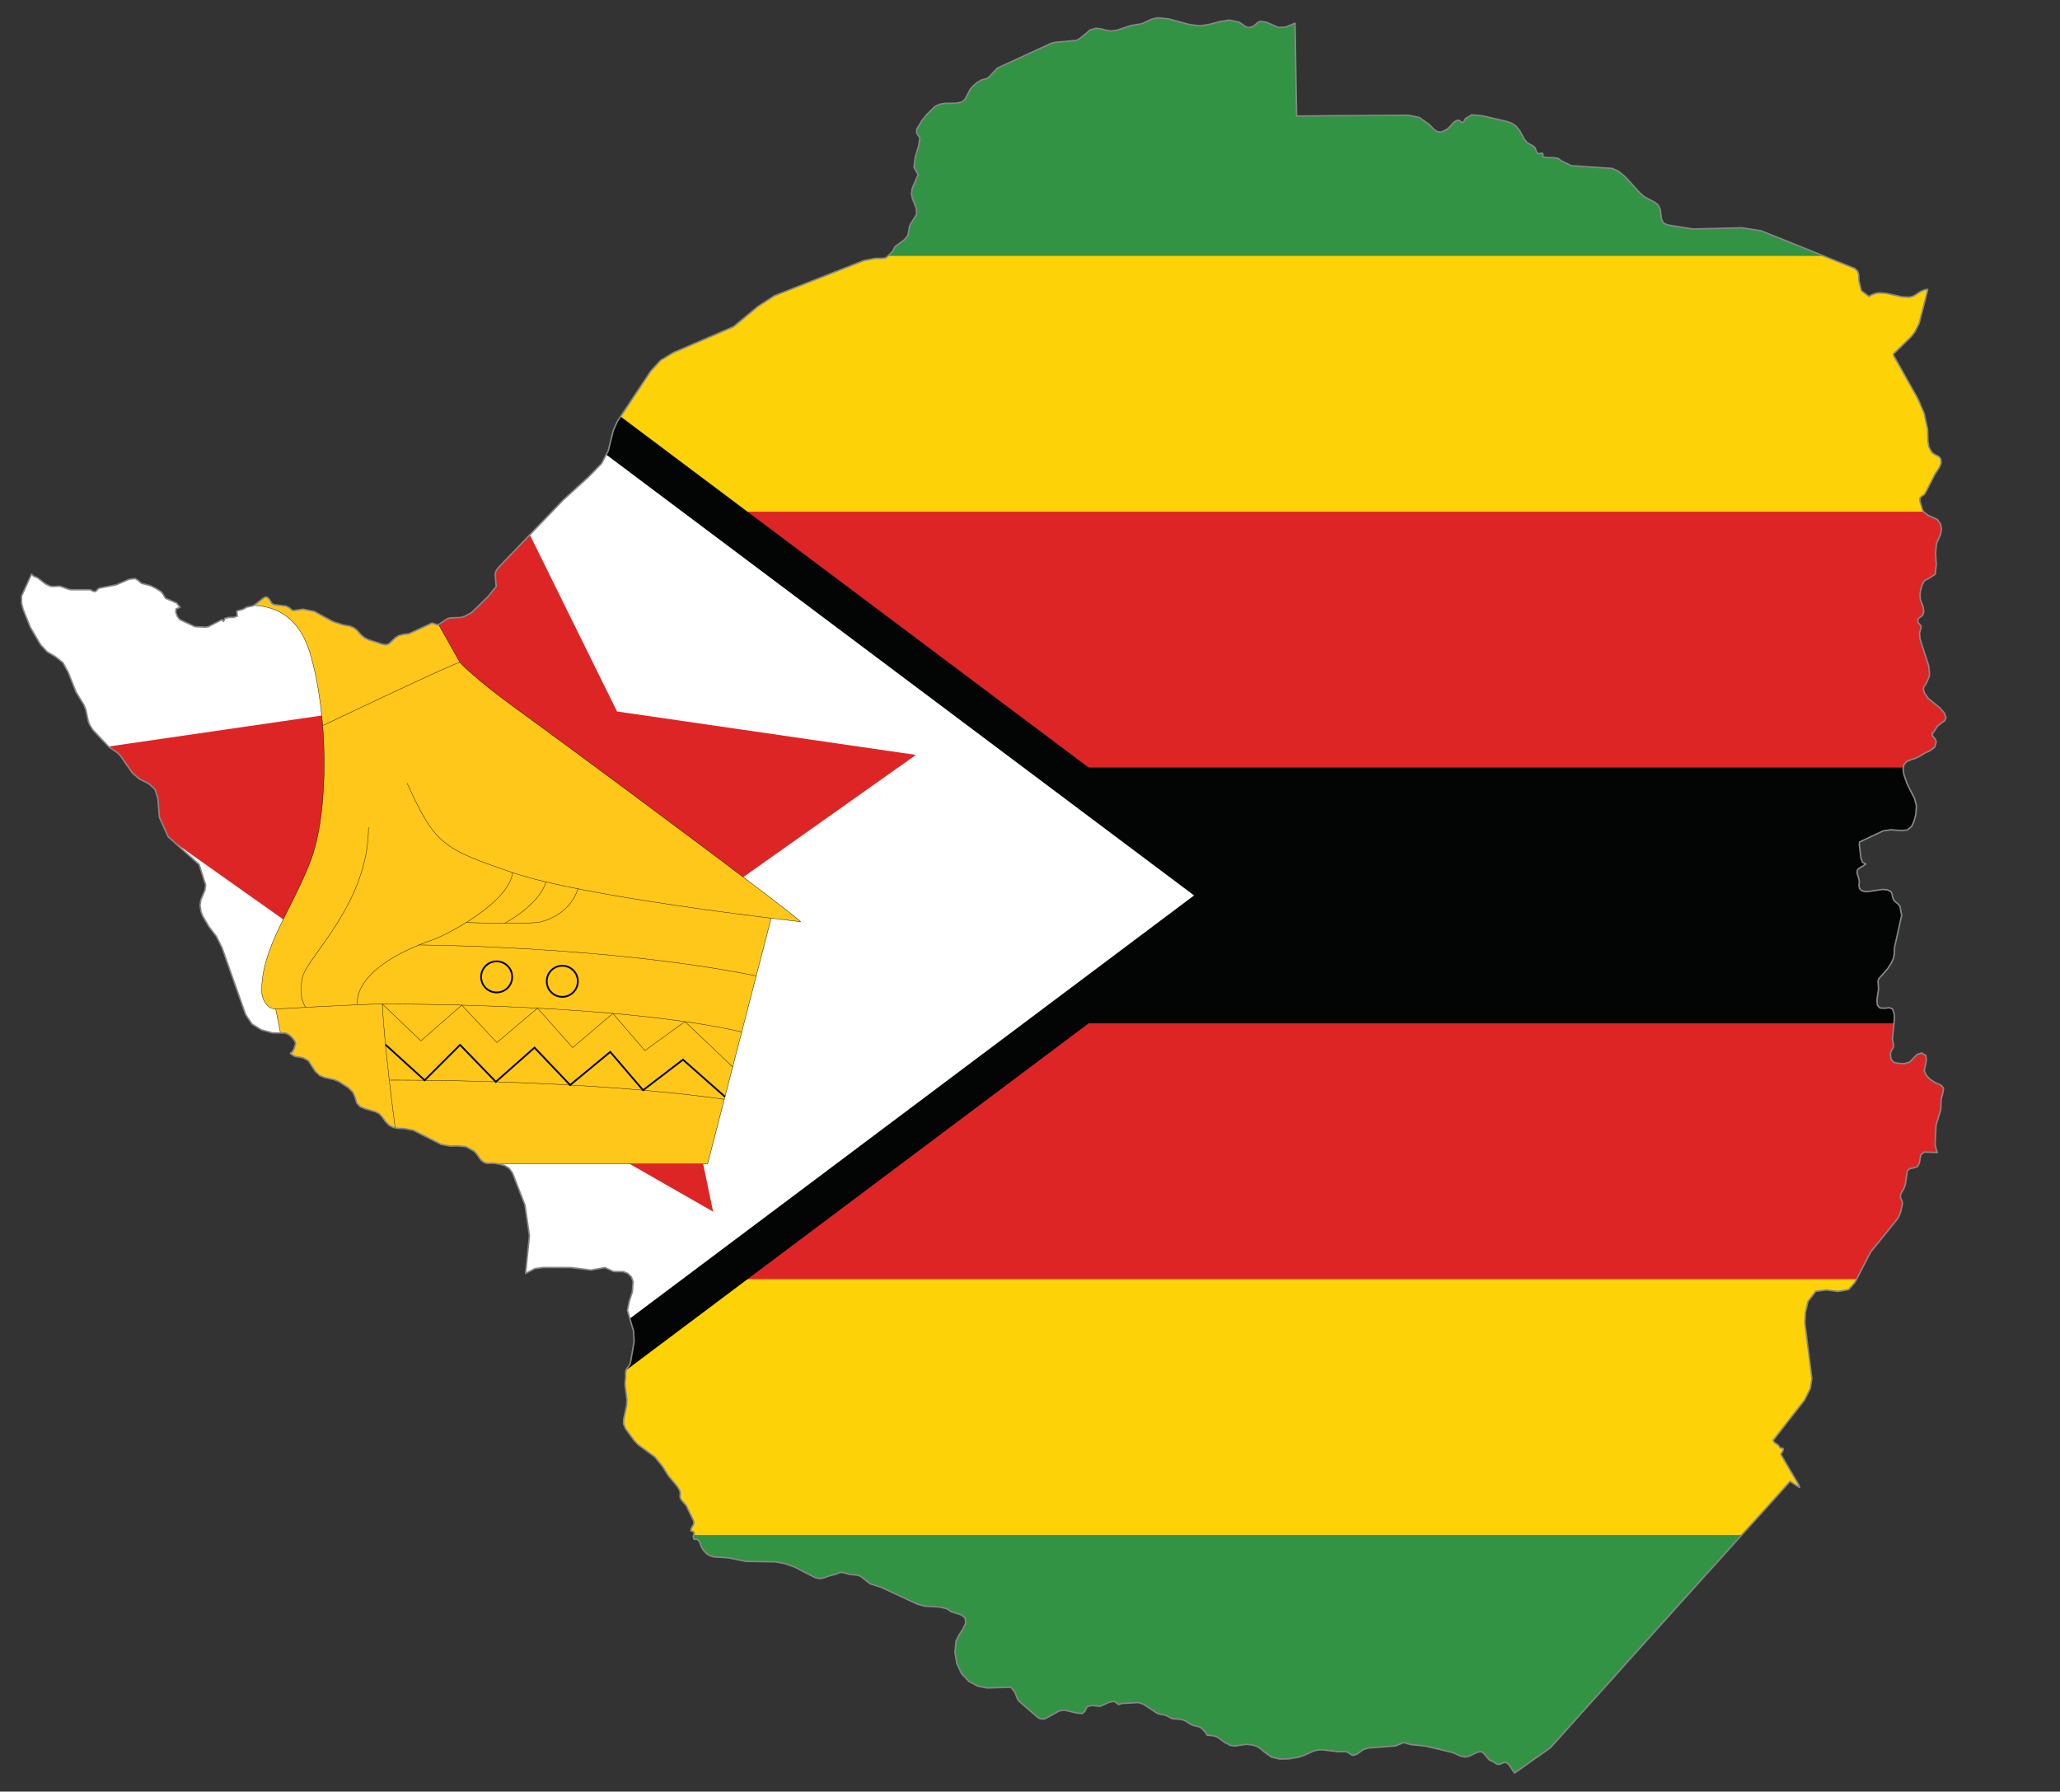 <?xml version="1.0" encoding="UTF-8" standalone="no"?>
<!DOCTYPE svg PUBLIC "-//W3C//DTD SVG 1.1//EN" "http://www.w3.org/Graphics/SVG/1.1/DTD/svg11.dtd">
<svg width="100%" height="100%" viewBox="0 0 1467 1276" version="1.1" xmlns="http://www.w3.org/2000/svg" xmlns:xlink="http://www.w3.org/1999/xlink" xml:space="preserve" xmlns:serif="http://www.serif.com/" style="fill-rule:evenodd;clip-rule:evenodd;stroke-miterlimit:2;">
    <rect x="0" y="0" width="1467" height="1276" fill="#333333" stroke="none"/>
    <g transform="matrix(4.167,0,0,4.167,-799.533,-487.342)">
        <clipPath id="_clip1">
            <path d="M413.19,120.92L413.253,124.439L413.314,128.561L413.402,133.757L413.463,136.786L418.179,136.745L421.19,136.724L428.049,136.684L432.574,136.652L434.447,137.041L436.14,138.227L436.82,138.954L437.445,139.429L438.146,139.531L439.076,139.117L439.566,138.698L440.355,137.809L440.963,137.502L441.32,137.588L441.657,137.838L441.97,137.855L442.312,137.247L443.366,136.592L445.239,136.745L449.497,137.751L450.297,138.049L450.982,138.534L451.592,139.291L452.378,140.764L452.911,141.373L453.729,141.818L454.144,142.114L454.323,142.514L454.456,142.913L454.72,143.199L454.869,143.229L455.195,143.152L455.375,143.138L455.563,143.239L455.55,143.449L455.509,143.659L455.579,143.793L456.398,143.894L457.304,143.894L458.147,144.028L458.771,144.477L460.408,145.275L467.409,145.735L468.447,146.21L469.609,147.156L472.146,149.94L472.958,150.635L474.728,151.556L475.229,151.971L475.602,152.742L475.813,154.403L476.165,155.075L476.835,155.397L481.214,156.097L489.509,155.887L492.817,156.395L497.17,158.128L503.818,160.813L508.846,162.833L509.322,163.278L509.532,163.901L509.562,164.915L509.977,166.632L511.106,167.493L511.356,167.595L511.716,167.35L512.31,167.125L512.959,167L514.268,167.093L516.849,167.672L518.169,167.748L518.849,167.568L520.112,166.765L520.807,166.47L521.331,166.409L521.033,167.655L519.847,172.258L519.13,173.67L518.468,174.529L515.453,177.465L515.511,177.752L517.887,181.977L519.638,185.096L520.722,187.623L521.299,190.303L521.361,192.384L521.524,193.33L521.969,194.195L522.322,194.506L523.273,195.027L523.556,195.411L523.602,196.112L523.336,196.808L522.547,198.025L520.899,201.247L520.617,201.568L520.247,201.809L519.979,202.106L519.995,202.597L520.426,204.081L520.617,204.438L521.361,205.012L522.932,205.728L523.515,206.494L523.672,207.404L523.515,208.248L522.813,209.88L522.664,211.558L522.781,213.47L522.607,215.091L521.539,215.802L520.84,216.13L520.379,216.855L520.112,217.776L519.995,218.626L520.068,219.484L520.559,220.717L520.635,221.49L520.471,222.067L520.143,222.363L519.815,222.574L519.593,222.926L519.668,223.34L520.189,223.954L520.143,224.323L519.919,225.198L520.01,226.194L521.479,230.715L521.627,232.174L521.596,232.501L521.211,233.447L520.899,234.03L520.646,234.358L520.572,234.725L520.75,235.38L521.392,236.311L523.366,237.917L524.123,238.766L524.445,239.594L524.255,240.084L523.038,241.007L522.159,242.295L522.042,242.264L522.103,242.694L522.633,243.317L522.781,243.779L522.5,244.669L521.744,245.236L520.823,245.666L520.01,246.172L519.253,246.555L518.468,246.796L517.739,247.092L517.219,247.696L517.116,248.442L517.249,249.343L517.794,250.918L519.06,253.423L519.386,254.631L519.294,256.098L518.998,257.271L518.552,258.222L517.827,258.816L516.716,258.908L514.994,258.773L513.715,258.962L509.681,260.86L509.619,261.248L509.906,263.637L510.171,264.292L510.703,264.634L510.258,264.974L509.71,265.269L509.307,265.643L509.25,266.189L509.562,267.171L509.635,267.662L509.562,268.226L509.665,268.817L509.992,269.161L510.468,269.319L511.046,269.35L513.656,268.966L514.385,269.043L514.846,269.232L515.081,269.427L515.211,269.74L515.305,270.26L515.511,270.792L515.839,271.128L516.24,271.446L516.594,271.888L516.861,273.402L515.648,278.884L515.604,279.979L515.453,280.764L515.11,281.507L514.503,282.484L512.927,284.27L512.825,284.697L512.917,286.003L512.646,287.804L512.706,288.725L513.151,289.24L513.956,289.284L514.729,289.183L515.305,289.388L515.604,290.35L515.616,291.168L515.305,294.376L515.32,294.777L515.422,295.22L515.482,295.801L515.305,296.216L515.064,296.601L514.932,297.06L515.064,298.042L515.539,298.532L516.313,298.698L517.279,298.752L518.231,298.486L519.474,297.193L520.261,296.927L521.004,297.356L521.078,298.247L520.722,299.971L521.078,300.756L521.775,301.47L522.68,302.032L523.602,302.435L524.03,302.92L523.896,303.77L523.615,304.823L523.539,306.649L522.742,309.262L522.577,312.556L522.828,313.593L522.961,313.938L520.705,313.864L520.128,314.366L519.888,315.718L519.565,316.356L518.896,316.566L518.215,316.698L517.827,317.098L517.513,319.268L517.31,319.946L516.729,321.001L516.642,321.435L516.701,321.743L516.982,322.355L516.999,322.694L516.701,324.058L516.461,324.697L516.149,325.276L514.281,327.593L511.552,330.958L510.227,333.525L508.846,336.2L507.793,337.371L505.981,337.684L504.008,337.433L502.181,337.668L500.861,339.392L500.417,341.278L500.33,343.128L500.94,347.927L501.518,352.571L501.253,354.277L500.27,356.252L498.147,358.965L494.899,363.138L495.135,363.525L495.742,363.909L496.114,364.426L496.304,364.456L496.483,364.456L496.617,364.549L496.603,364.846L496.454,365.126L496.29,365.377L496.234,365.557L499.307,370.777L499.409,371.197L497.794,370.145L496.29,371.832L494.259,374.093L492.062,376.527L489.851,378.96L487.643,381.406L485.442,383.855L483.231,386.289L481.035,388.739L478.824,391.184L476.626,393.639L474.416,396.083L472.217,398.535L470.007,400.985L467.813,403.448L465.615,405.894L463.405,408.344L461.191,410.81L458.996,413.259L456.813,415.691L454.065,417.62L450.71,420L449.733,418.556L449.318,418.213L448.9,418.2L448.221,418.486L447.878,418.526L447.551,418.394L446.886,417.964L446.588,417.872L446.292,417.65L445.444,416.612L444.983,416.327L444.359,416.434L442.968,417.103L442.252,417.269L441.525,417.114L440.088,416.479L435.517,415.396L432.979,415.13L431.762,414.782L430.382,415.351L425.706,415.724L424.874,415.974L423.748,416.789L423.124,416.981L422.826,416.879L422.188,416.434L421.799,416.327L420.588,416.347L417.868,416.031L417.069,416.05L416.267,416.271L414.68,416.997L413.877,417.269L412.169,417.564L410.608,417.605L409.174,417.269L407.853,416.327L407.269,415.811L406.635,415.427L405.849,415.188L404.809,415.099L402.952,415.365L402.212,415.304L401.203,414.782L399.997,413.914L399.394,413.657L398.146,413.51L398.038,413.36L397.981,413.155L397.179,412.291L396.748,412.082L395.86,411.876L395.445,411.714L394.284,410.998L393.676,410.823L392.161,410.69L391.123,410.139L389.702,409.831L387.253,408.21L386.403,407.959L383.554,408.107L383.063,408.297L382.29,407.749L381.446,407.888L379.888,408.594L378.466,408.449L377.663,408.645L377.305,409.381L376.85,409.831L375.806,409.725L373.697,409.218L372.825,409.413L371.295,410.272L370.391,410.752L369.766,410.732L369.5,410.66L369.218,410.481L365.996,407.693L365.73,407.273L365.403,406.385L365.183,405.986L364.764,405.463L364.56,405.33L360.58,405.454L359.037,405.168L357.465,404.349L356.202,402.997L355.398,401.28L355.072,399.367L355.251,397.466L355.712,396.503L356.408,395.419L356.913,394.366L356.81,393.485L356.126,392.955L354.438,392.424L353.691,391.916L352.474,391.618L349.906,391.47L348.648,391.129L342.475,388.249L340.558,387.641L338.926,386.346L338.333,386.173L337.085,386.04L335.75,385.696L335.274,385.773L334.844,385.979L333.362,386.368L332.69,386.632L331.98,386.765L331.09,386.557L327.658,384.776L325.982,384.198L324.427,383.902L319.425,383.826L316.279,383.206L313.845,383.053L313.145,382.833L312.566,382.448L312.05,381.881L311.81,381.478L311.441,380.561L311.217,380.205L310.936,380.025L310.695,380.071L310.49,380.025L310.327,379.579L310.536,379.003L310.373,378.752L310.075,378.646L309.928,378.572L310.014,378.143L310.342,377.612L310.475,377.254L310.357,376.776L309.109,374.226L308.424,373.479L308.158,373.07L308.086,372.723L308.117,372.026L308.01,371.668L307.626,371.033L306.112,369.209L305.043,367.516L303.78,365.972L300.871,363.834L300.236,363.153L298.778,361.162L298.435,360.313L298.452,359.549L298.957,357.175L299.019,356.223L298.691,353.711L298.691,353.267L298.793,352.275L298.778,351.753L298.839,351.159L299.075,350.762L299.386,350.37L299.612,349.87L300.246,346.251L300.144,344.465L299.105,340.92L299.433,339.313L299.949,337.739L300.072,335.979L299.76,335.193L299.167,334.609L298.41,334.302L296.717,334.282L295.26,333.603L292.871,334.03L289.501,333.603L284.74,333.585L283.287,333.781L281.696,334.6L282.352,328.154L281.594,322.928L279.456,317.426L278.893,316.652L278.137,316.178L277.257,315.926L276.382,315.778L275.865,315.763L275.446,315.787L275.017,315.778L274.511,315.585L274.055,315.216L273.324,314.174L272.94,313.743L271.529,312.956L270.179,312.812L268.782,312.837L267.269,312.556L262.507,310.137L260.932,309.842L259.939,309.824L259.105,309.662L258.394,309.294L257.739,308.624L257.163,307.82L256.702,307.329L256.092,306.992L254.197,306.439L253.408,306.103L252.846,305.488L252.55,304.495L252.191,303.667L251.465,302.91L249.772,301.812L248.969,301.483L247.308,301.111L246.535,300.803L245.737,300.058L244.577,298.247L243.63,297.744L242.352,297.521L242.008,297.377L241.508,297.028L241.518,296.941L241.789,296.793L242.101,296.246L242.397,295.326L242.29,294.968L241.876,294.39L241.549,294.053L241.134,293.735L240.674,293.53L238.433,293.484L236.546,292.979L234.915,291.956L233.846,290.35L229.826,278.954L228.86,277.011L227.581,275.334L226.543,273.585L226.221,272.752L226.057,271.682L226.19,270.777L226.885,269.13L227.019,268.226L225.894,264.706L220.61,259.96L219.112,256.645L218.856,253.414L218.365,251.869L217.311,250.907L215.695,250.089L214.478,249.036L212.488,246.172L211.91,245.578L210.484,244.613L207.712,241.671L207.175,240.781L206.955,240.188L206.566,238.336L206.229,237.456L204.873,235.247L203.522,231.846L202.633,230.23L201.359,229.203L199.933,228.358L198.792,227.126L197.054,224.16L195.836,221.131L195.555,220.078L195.555,218.83L197.263,215.077L197.544,215.373L198.332,215.741L199.622,216.738L200.438,217.142L200.853,217.199L202.158,217.142L203.554,217.658L203.999,217.746L207.175,217.746L207.384,217.792L207.783,218.012L208.054,218.072L208.29,217.971L208.663,217.572L208.898,217.464L211.732,216.917L213.956,215.951L214.984,215.834L215.517,216.191L216.038,216.652L217.608,217.066L218.529,217.526L219.377,218.063L219.746,218.519L220.15,219.203L222.063,220.017L222.64,220.774L221.96,221.015L221.915,221.633L222.211,222.363L222.64,222.87L225.208,224.067L226.989,224.143L227.479,224.067L229.796,222.87L230.077,223.167L230.328,222.63L230.998,222.482L231.785,222.467L232.378,222.287L232.425,222.124L232.332,221.561L232.378,221.397L232.628,221.296L233.355,221.116L234.071,220.717L235.048,220.523L235.421,220.313L236.92,219.157L237.289,218.962L237.676,219.127L237.973,219.484L238.208,219.898L238.433,220.171L238.818,220.313L240.75,220.539L241.15,220.732L241.492,220.968L241.758,221.232L242.055,221.311L243.63,221.07L245.558,221.443L248.791,223.208L250.544,223.77L251.66,223.966L252.354,224.252L252.903,224.691L253.558,225.439L254.134,225.929L254.82,226.283L257.209,227.054L257.802,227.156L258.308,227.008L259.51,225.899L260.057,225.572L260.743,225.393L261.75,225.274L265.713,223.442L266.721,223.77L268.266,222.748L268.696,222.574L270.685,222.482L271.309,222.287L272.449,221.664L273.698,220.467L275.267,218.933L276.679,217.199L276.576,216.161L276.515,215.077L276.592,214.631L277.021,213.991L288.151,202.388L292.458,198.464L294.681,196.184L295.827,193.984L296.687,190.497L297.372,188.983L303.1,180.359L304.762,178.54L306.925,177.23L317.241,172.78L321.384,169.334L324.233,167.493L339.503,161.483L341.494,161.109L342.666,161.109L343.258,161.022L343.616,160.695L344.444,159.892L344.788,159.154L346.464,157.893L347.027,157.222L347.313,155.638L347.473,155.278L348.501,153.617L348.484,152.618L347.784,150.809L347.636,150.052L347.784,149.121L348.782,146.788L348.07,145.541L348.29,143.808L348.838,141.998L349.078,140.529L348.96,140.305L348.766,140.069L348.572,139.752L348.501,139.352L348.618,138.881L349.195,137.987L349.328,137.69L350.25,136.534L351.645,135.154L352.449,134.78L353.354,134.617L355.251,134.586L356.274,134.397L356.81,133.88L357.7,132.183L358.115,131.712L358.785,131.118L359.614,130.613L360.463,130.402L360.846,130.167L362.33,128.593L371.607,124.317L372.23,124.184L375.867,123.856L376.624,123.386L378.184,122.067L379.176,121.78L380.081,121.902L380.898,122.123L381.76,122.255L382.783,122.108L385.187,121.31L386.997,121.012L388.72,120.226L389.702,120L391.567,120.179L395.16,121.155L396.986,121.366L398.647,121.1L400.308,120.639L402.001,120.389L403.68,120.757L404.749,121.499L405.239,121.662L405.918,121.514L406.246,121.31L406.887,120.757L407.245,120.609L408.313,120.757L410.328,121.637L411.53,121.605L413.19,120.92Z"/>
        </clipPath>
        <g clip-path="url(#_clip1)">
            <rect x="191.888" y="116.962" width="351.942" height="306.075" style="fill:rgb(50,147,68);fill-rule:nonzero;"/>
            <rect x="191.888" y="160.688" width="351.942" height="218.625" style="fill:rgb(253,210,6);fill-rule:nonzero;"/>
            <rect x="191.888" y="204.413" width="351.942" height="131.175" style="fill:rgb(222,37,38);fill-rule:nonzero;"/>
            <rect x="191.888" y="248.138" width="351.942" height="43.724" style="fill:rgb(3,4,4);fill-rule:nonzero;"/>
            <path d="M203.02,116.962L407.069,270L203.02,423.037L191.888,423.037L191.888,116.962L203.02,116.962Z" style="fill:rgb(3,4,4);fill-rule:nonzero;"/>
            <path d="M191.888,116.962L395.938,270L191.888,423.037" style="fill:white;fill-rule:nonzero;"/>
            <path d="M200.551,245.979L244.938,277.396L235.214,324.044L274.479,301.579L313.745,324.044L304.021,277.396L348.408,245.979L297.325,238.557L274.479,192.267L251.634,238.557L200.551,245.979Z" style="fill:rgb(222,37,38);fill-rule:nonzero;"/>
            <path d="M261.448,250.833C266.249,261.291 267.449,261.977 279.45,266.092C291.451,270.206 325.355,274.106 328.699,274.492C326.513,272.307 288.323,244.018 280.479,238.36C272.635,232.702 270.449,230.13 270.449,230.13C270.449,230.13 263.377,217.4 260.933,213.671C258.491,209.942 253.99,204.67 248.075,204.67C242.16,204.67 238.56,208.142 236.845,214.313C235.902,214.571 230.844,217.658 231.016,220.829C232.473,220.658 241.646,218.085 244.818,228.458C247.989,238.831 248.161,255.804 244.903,264.205C241.646,272.606 236.588,278.95 236.588,286.322C236.588,287.352 237.273,289.408 238.988,289.408C239.588,292.666 244.389,315.897 244.389,315.897L312.797,315.897L323.663,273.893" style="fill:rgb(255,199,25);fill-rule:nonzero;"/>
            <path d="M261.448,250.833C266.249,261.291 267.449,261.977 279.45,266.092C291.451,270.206 325.355,274.106 328.699,274.492C326.513,272.307 288.323,244.018 280.479,238.36C272.635,232.702 270.449,230.13 270.449,230.13C270.449,230.13 263.377,217.4 260.933,213.671C258.491,209.942 253.99,204.67 248.075,204.67C242.16,204.67 238.56,208.142 236.845,214.313C235.902,214.571 230.844,217.658 231.016,220.829C232.473,220.658 241.646,218.085 244.818,228.458C247.989,238.831 248.161,255.804 244.903,264.205C241.646,272.606 236.588,278.95 236.588,286.322C236.588,287.352 237.273,289.408 238.988,289.408C239.588,292.666 244.389,315.897 244.389,315.897L312.797,315.897L323.663,273.893" style="fill:none;stroke:rgb(3,4,4);stroke-width:0.06px;"/>
            <path d="M238.988,289.408C238.988,289.408 253.561,288.552 257.505,288.552C261.448,288.552 298.154,288.597 318.634,293.331" style="fill:none;stroke:rgb(3,4,4);stroke-width:0.06px;"/>
            <path d="M244.134,289.119C244.134,289.119 242.674,287.352 243.617,283.837C244.56,280.322 254.848,271.234 254.848,258.376" style="fill:none;stroke:rgb(3,4,4);stroke-width:0.06px;"/>
            <path d="M252.961,288.552C252.961,288.552 251.761,282.808 264.877,277.922C268.563,276.808 279.107,270.892 279.45,266.092" style="fill:none;stroke:rgb(3,4,4);stroke-width:0.06px;"/>
            <path d="M263.482,278.467C263.482,278.467 295.653,278.607 321.112,283.751" style="fill:none;stroke:rgb(3,4,4);stroke-width:0.06px;"/>
            <path d="M271.546,274.628C271.546,274.628 282.6,275.007 284.401,274.492C286.201,273.979 289.387,272.641 290.655,268.873" style="fill:none;stroke:rgb(3,4,4);stroke-width:0.06px;"/>
            <path d="M278.1,274.76C278.1,274.76 284.013,271.686 285.171,267.688" style="fill:none;stroke:rgb(3,4,4);stroke-width:0.06px;"/>
            <path d="M260.247,315.897C260.247,315.897 257.719,298.367 257.204,288.552L263.806,294.853L270.789,288.745L276.793,295.152L283.735,289.262L289.737,296.01L296.611,290.163L302.081,296.524L308.937,291.566L317.087,299.312" style="fill:none;stroke:rgb(3,4,4);stroke-width:0.06px;"/>
            <path d="M315.656,304.847C291.168,301.34 258.398,301.567 258.398,301.567" style="fill:none;stroke:rgb(3,4,4);stroke-width:0.06px;"/>
            <path d="M247.015,240.977C247.015,240.977 266.934,231.458 270.449,230.13" style="fill:none;stroke:rgb(3,4,4);stroke-width:0.06px;"/>
            <path d="M257.751,295.496L264.447,301.592L270.496,295.542L276.615,301.852L283.222,296.01L289.305,302.403L296.167,296.738L301.771,303.285L308.596,298.067L315.77,304.403" style="fill:none;stroke:rgb(3,4,4);stroke-width:0.3px;"/>
            <path d="M276.75,281.266C278.218,281.266 279.407,282.455 279.407,283.923C279.407,285.39 278.218,286.58 276.75,286.58C275.283,286.58 274.093,285.39 274.093,283.923C274.093,282.455 275.283,281.266 276.75,281.266Z" style="fill:none;stroke:rgb(3,4,4);stroke-width:0.3px;"/>
            <path d="M287.969,282.018C289.437,282.018 290.626,283.207 290.626,284.675C290.626,286.143 289.437,287.332 287.969,287.332C286.501,287.332 285.311,286.143 285.311,284.675C285.311,283.207 286.501,282.018 287.969,282.018Z" style="fill:none;stroke:rgb(3,4,4);stroke-width:0.3px;"/>
            <path d="M246.21,210.842C247.347,210.842 248.268,211.763 248.268,212.899C248.268,214.036 247.347,214.957 246.21,214.957C245.074,214.957 244.153,214.036 244.153,212.899C244.153,211.763 245.074,210.842 246.21,210.842Z" style="fill:none;stroke:rgb(3,4,4);stroke-width:0.3px;"/>
        </g>
    </g>
    <g transform="matrix(4.167,0,0,4.167,-799.533,-487.342)">
        <path d="M413.19,120.92L413.253,124.439L413.314,128.561L413.402,133.757L413.463,136.786L418.179,136.745L421.19,136.724L428.049,136.684L432.574,136.652L434.447,137.041L436.14,138.227L436.82,138.954L437.445,139.429L438.146,139.531L439.076,139.117L439.566,138.698L440.355,137.809L440.963,137.502L441.32,137.588L441.657,137.838L441.97,137.855L442.312,137.247L443.366,136.592L445.239,136.745L449.497,137.751L450.297,138.049L450.982,138.534L451.592,139.291L452.378,140.764L452.911,141.373L453.729,141.818L454.144,142.114L454.323,142.514L454.456,142.913L454.72,143.199L454.869,143.229L455.195,143.152L455.375,143.138L455.563,143.239L455.55,143.449L455.509,143.659L455.579,143.793L456.398,143.894L457.304,143.894L458.147,144.028L458.771,144.477L460.408,145.275L467.409,145.735L468.447,146.21L469.609,147.156L472.146,149.94L472.958,150.635L474.728,151.556L475.229,151.971L475.602,152.742L475.813,154.403L476.165,155.075L476.835,155.397L481.214,156.097L489.509,155.887L492.817,156.395L497.17,158.128L503.818,160.813L508.846,162.833L509.322,163.278L509.532,163.901L509.562,164.915L509.977,166.632L511.106,167.493L511.356,167.595L511.716,167.35L512.31,167.125L512.959,167L514.268,167.093L516.849,167.672L518.169,167.748L518.849,167.568L520.112,166.765L520.807,166.47L521.331,166.409L521.033,167.655L519.847,172.258L519.13,173.67L518.468,174.529L515.453,177.465L515.511,177.752L517.887,181.977L519.638,185.096L520.722,187.623L521.299,190.303L521.361,192.384L521.524,193.33L521.969,194.195L522.322,194.506L523.273,195.027L523.556,195.411L523.602,196.112L523.336,196.808L522.547,198.025L520.899,201.247L520.617,201.568L520.247,201.809L519.979,202.106L519.995,202.597L520.426,204.081L520.617,204.438L521.361,205.012L522.932,205.728L523.515,206.494L523.672,207.404L523.515,208.248L522.813,209.88L522.664,211.558L522.781,213.47L522.607,215.091L521.539,215.802L520.84,216.13L520.379,216.855L520.112,217.776L519.995,218.626L520.068,219.484L520.559,220.717L520.635,221.49L520.471,222.067L520.143,222.363L519.815,222.574L519.593,222.926L519.668,223.34L520.189,223.954L520.143,224.323L519.919,225.198L520.01,226.194L521.479,230.715L521.627,232.174L521.596,232.501L521.211,233.447L520.899,234.03L520.646,234.358L520.572,234.725L520.75,235.38L521.392,236.311L523.366,237.917L524.123,238.766L524.445,239.594L524.255,240.084L523.038,241.007L522.159,242.295L522.042,242.264L522.103,242.694L522.633,243.317L522.781,243.779L522.5,244.669L521.744,245.236L520.823,245.666L520.01,246.172L519.253,246.555L518.468,246.796L517.739,247.092L517.219,247.696L517.116,248.442L517.249,249.343L517.794,250.918L519.06,253.423L519.386,254.631L519.294,256.098L518.998,257.271L518.552,258.222L517.827,258.816L516.716,258.908L514.994,258.773L513.715,258.962L509.681,260.86L509.619,261.248L509.906,263.637L510.171,264.292L510.703,264.634L510.258,264.974L509.71,265.269L509.307,265.643L509.25,266.189L509.562,267.171L509.635,267.662L509.562,268.226L509.665,268.817L509.992,269.161L510.468,269.319L511.046,269.35L513.656,268.966L514.385,269.043L514.846,269.232L515.081,269.427L515.211,269.74L515.305,270.26L515.511,270.792L515.839,271.128L516.24,271.446L516.594,271.888L516.861,273.402L515.648,278.884L515.604,279.979L515.453,280.764L515.11,281.507L514.503,282.484L512.927,284.27L512.825,284.697L512.917,286.003L512.646,287.804L512.706,288.725L513.151,289.24L513.956,289.284L514.729,289.183L515.305,289.388L515.604,290.35L515.616,291.168L515.305,294.376L515.32,294.777L515.422,295.22L515.482,295.801L515.305,296.216L515.064,296.601L514.932,297.06L515.064,298.042L515.539,298.532L516.313,298.698L517.279,298.752L518.231,298.486L519.474,297.193L520.261,296.927L521.004,297.356L521.078,298.247L520.722,299.971L521.078,300.756L521.775,301.47L522.68,302.032L523.602,302.435L524.03,302.92L523.896,303.77L523.615,304.823L523.539,306.649L522.742,309.262L522.577,312.556L522.828,313.593L522.961,313.938L520.705,313.864L520.128,314.366L519.888,315.718L519.565,316.356L518.896,316.566L518.215,316.698L517.827,317.098L517.513,319.268L517.31,319.946L516.729,321.001L516.642,321.435L516.701,321.743L516.982,322.355L516.999,322.694L516.701,324.058L516.461,324.697L516.149,325.276L514.281,327.593L511.552,330.958L510.227,333.525L508.846,336.2L507.793,337.371L505.981,337.684L504.008,337.433L502.181,337.668L500.861,339.392L500.417,341.278L500.33,343.128L500.94,347.927L501.518,352.571L501.253,354.277L500.27,356.252L498.147,358.965L494.899,363.138L495.135,363.525L495.742,363.909L496.114,364.426L496.304,364.456L496.483,364.456L496.617,364.549L496.603,364.846L496.454,365.126L496.29,365.377L496.234,365.557L499.307,370.777L499.409,371.197L497.794,370.145L496.29,371.832L494.259,374.093L492.062,376.527L489.851,378.96L487.643,381.406L485.442,383.855L483.231,386.289L481.035,388.739L478.824,391.184L476.626,393.639L474.416,396.083L472.217,398.535L470.007,400.985L467.813,403.448L465.615,405.894L463.405,408.344L461.191,410.81L458.996,413.259L456.813,415.691L454.065,417.62L450.71,420L449.733,418.556L449.318,418.213L448.9,418.2L448.221,418.486L447.878,418.526L447.551,418.394L446.886,417.964L446.588,417.872L446.292,417.65L445.444,416.612L444.983,416.327L444.359,416.434L442.968,417.103L442.252,417.269L441.525,417.114L440.088,416.479L435.517,415.396L432.979,415.13L431.762,414.782L430.382,415.351L425.706,415.724L424.874,415.974L423.748,416.789L423.124,416.981L422.826,416.879L422.188,416.434L421.799,416.327L420.588,416.347L417.868,416.031L417.069,416.05L416.267,416.271L414.68,416.997L413.877,417.269L412.169,417.564L410.608,417.605L409.174,417.269L407.853,416.327L407.269,415.811L406.635,415.427L405.849,415.188L404.809,415.099L402.952,415.365L402.212,415.304L401.203,414.782L399.997,413.914L399.394,413.657L398.146,413.51L398.038,413.36L397.981,413.155L397.179,412.291L396.748,412.082L395.86,411.876L395.445,411.714L394.284,410.998L393.676,410.823L392.161,410.69L391.123,410.139L389.702,409.831L387.253,408.21L386.403,407.959L383.554,408.107L383.063,408.297L382.29,407.749L381.446,407.888L379.888,408.594L378.466,408.449L377.663,408.645L377.305,409.381L376.85,409.831L375.806,409.725L373.697,409.218L372.825,409.413L371.295,410.272L370.391,410.752L369.766,410.732L369.5,410.66L369.218,410.481L365.996,407.693L365.73,407.273L365.403,406.385L365.183,405.986L364.764,405.463L364.56,405.33L360.58,405.454L359.037,405.168L357.465,404.349L356.202,402.997L355.398,401.28L355.072,399.367L355.251,397.466L355.712,396.503L356.408,395.419L356.913,394.366L356.81,393.485L356.126,392.955L354.438,392.424L353.691,391.916L352.474,391.618L349.906,391.47L348.648,391.129L342.475,388.249L340.558,387.641L338.926,386.346L338.333,386.173L337.085,386.04L335.75,385.696L335.274,385.773L334.844,385.979L333.362,386.368L332.69,386.632L331.98,386.765L331.09,386.557L327.658,384.776L325.982,384.198L324.427,383.902L319.425,383.826L316.279,383.206L313.845,383.053L313.145,382.833L312.566,382.448L312.05,381.881L311.81,381.478L311.441,380.561L311.217,380.205L310.936,380.025L310.695,380.071L310.49,380.025L310.327,379.579L310.536,379.003L310.373,378.752L310.075,378.646L309.928,378.572L310.014,378.143L310.342,377.612L310.475,377.254L310.357,376.776L309.109,374.226L308.424,373.479L308.158,373.07L308.086,372.723L308.117,372.026L308.01,371.668L307.626,371.033L306.112,369.209L305.043,367.516L303.78,365.972L300.871,363.834L300.236,363.153L298.778,361.162L298.435,360.313L298.452,359.549L298.957,357.175L299.019,356.223L298.691,353.711L298.691,353.267L298.793,352.275L298.778,351.753L298.839,351.159L299.075,350.762L299.386,350.37L299.612,349.87L300.246,346.251L300.144,344.465L299.105,340.92L299.433,339.313L299.949,337.739L300.072,335.979L299.76,335.193L299.167,334.609L298.41,334.302L296.717,334.282L295.26,333.603L292.871,334.03L289.501,333.603L284.74,333.585L283.287,333.781L281.696,334.6L282.352,328.154L281.594,322.928L279.456,317.426L278.893,316.652L278.137,316.178L277.257,315.926L276.382,315.778L275.865,315.763L275.446,315.787L275.017,315.778L274.511,315.585L274.055,315.216L273.324,314.174L272.94,313.743L271.529,312.956L270.179,312.812L268.782,312.837L267.269,312.556L262.507,310.137L260.932,309.842L259.939,309.824L259.105,309.662L258.394,309.294L257.739,308.624L257.163,307.82L256.702,307.329L256.092,306.992L254.197,306.439L253.408,306.103L252.846,305.488L252.55,304.495L252.191,303.667L251.465,302.91L249.772,301.812L248.969,301.483L247.308,301.111L246.535,300.803L245.737,300.058L244.577,298.247L243.63,297.744L242.352,297.521L242.008,297.377L241.508,297.028L241.518,296.941L241.789,296.793L242.101,296.246L242.397,295.326L242.29,294.968L241.876,294.39L241.549,294.053L241.134,293.735L240.674,293.53L238.433,293.484L236.546,292.979L234.915,291.956L233.846,290.35L229.826,278.954L228.86,277.011L227.581,275.334L226.543,273.585L226.221,272.752L226.057,271.682L226.19,270.777L226.885,269.13L227.019,268.226L225.894,264.706L220.61,259.96L219.112,256.645L218.856,253.414L218.365,251.869L217.311,250.907L215.695,250.089L214.478,249.036L212.488,246.172L211.91,245.578L210.484,244.613L207.712,241.671L207.175,240.781L206.955,240.188L206.566,238.336L206.229,237.456L204.873,235.247L203.522,231.846L202.633,230.23L201.359,229.203L199.933,228.358L198.792,227.126L197.054,224.16L195.836,221.131L195.555,220.078L195.555,218.83L197.263,215.077L197.544,215.373L198.332,215.741L199.622,216.738L200.438,217.142L200.853,217.199L202.158,217.142L203.554,217.658L203.999,217.746L207.175,217.746L207.384,217.792L207.783,218.012L208.054,218.072L208.29,217.971L208.663,217.572L208.898,217.464L211.732,216.917L213.956,215.951L214.984,215.834L215.517,216.191L216.038,216.652L217.608,217.066L218.529,217.526L219.377,218.063L219.746,218.519L220.15,219.203L222.063,220.017L222.64,220.774L221.96,221.015L221.915,221.633L222.211,222.363L222.64,222.87L225.208,224.067L226.989,224.143L227.479,224.067L229.796,222.87L230.077,223.167L230.328,222.63L230.998,222.482L231.785,222.467L232.378,222.287L232.425,222.124L232.332,221.561L232.378,221.397L232.628,221.296L233.355,221.116L234.071,220.717L235.048,220.523L235.421,220.313L236.92,219.157L237.289,218.962L237.676,219.127L237.973,219.484L238.208,219.898L238.433,220.171L238.818,220.313L240.75,220.539L241.15,220.732L241.492,220.968L241.758,221.232L242.055,221.311L243.63,221.07L245.558,221.443L248.791,223.208L250.544,223.77L251.66,223.966L252.354,224.252L252.903,224.691L253.558,225.439L254.134,225.929L254.82,226.283L257.209,227.054L257.802,227.156L258.308,227.008L259.51,225.899L260.057,225.572L260.743,225.393L261.75,225.274L265.713,223.442L266.721,223.77L268.266,222.748L268.696,222.574L270.685,222.482L271.309,222.287L272.449,221.664L273.698,220.467L275.267,218.933L276.679,217.199L276.576,216.161L276.515,215.077L276.592,214.631L277.021,213.991L288.151,202.388L292.458,198.464L294.681,196.184L295.827,193.984L296.687,190.497L297.372,188.983L303.1,180.359L304.762,178.54L306.925,177.23L317.241,172.78L321.384,169.334L324.233,167.493L339.503,161.483L341.494,161.109L342.666,161.109L343.258,161.022L343.616,160.695L344.444,159.892L344.788,159.154L346.464,157.893L347.027,157.222L347.313,155.638L347.473,155.278L348.501,153.617L348.484,152.618L347.784,150.809L347.636,150.052L347.784,149.121L348.782,146.788L348.07,145.541L348.29,143.808L348.838,141.998L349.078,140.529L348.96,140.305L348.766,140.069L348.572,139.752L348.501,139.352L348.618,138.881L349.195,137.987L349.328,137.69L350.25,136.534L351.645,135.154L352.449,134.78L353.354,134.617L355.251,134.586L356.274,134.397L356.81,133.88L357.7,132.183L358.115,131.712L358.785,131.118L359.614,130.613L360.463,130.402L360.846,130.167L362.33,128.593L371.607,124.317L372.23,124.184L375.867,123.856L376.624,123.386L378.184,122.067L379.176,121.78L380.081,121.902L380.898,122.123L381.76,122.255L382.783,122.108L385.187,121.31L386.997,121.012L388.72,120.226L389.702,120L391.567,120.179L395.16,121.155L396.986,121.366L398.647,121.1L400.308,120.639L402.001,120.389L403.68,120.757L404.749,121.499L405.239,121.662L405.918,121.514L406.246,121.31L406.887,120.757L407.245,120.609L408.313,120.757L410.328,121.637L411.53,121.605L413.19,120.92Z" style="fill:none;stroke:rgb(135,135,136);stroke-width:0.25px;stroke-linecap:round;stroke-linejoin:round;"/>
    </g>
</svg>
